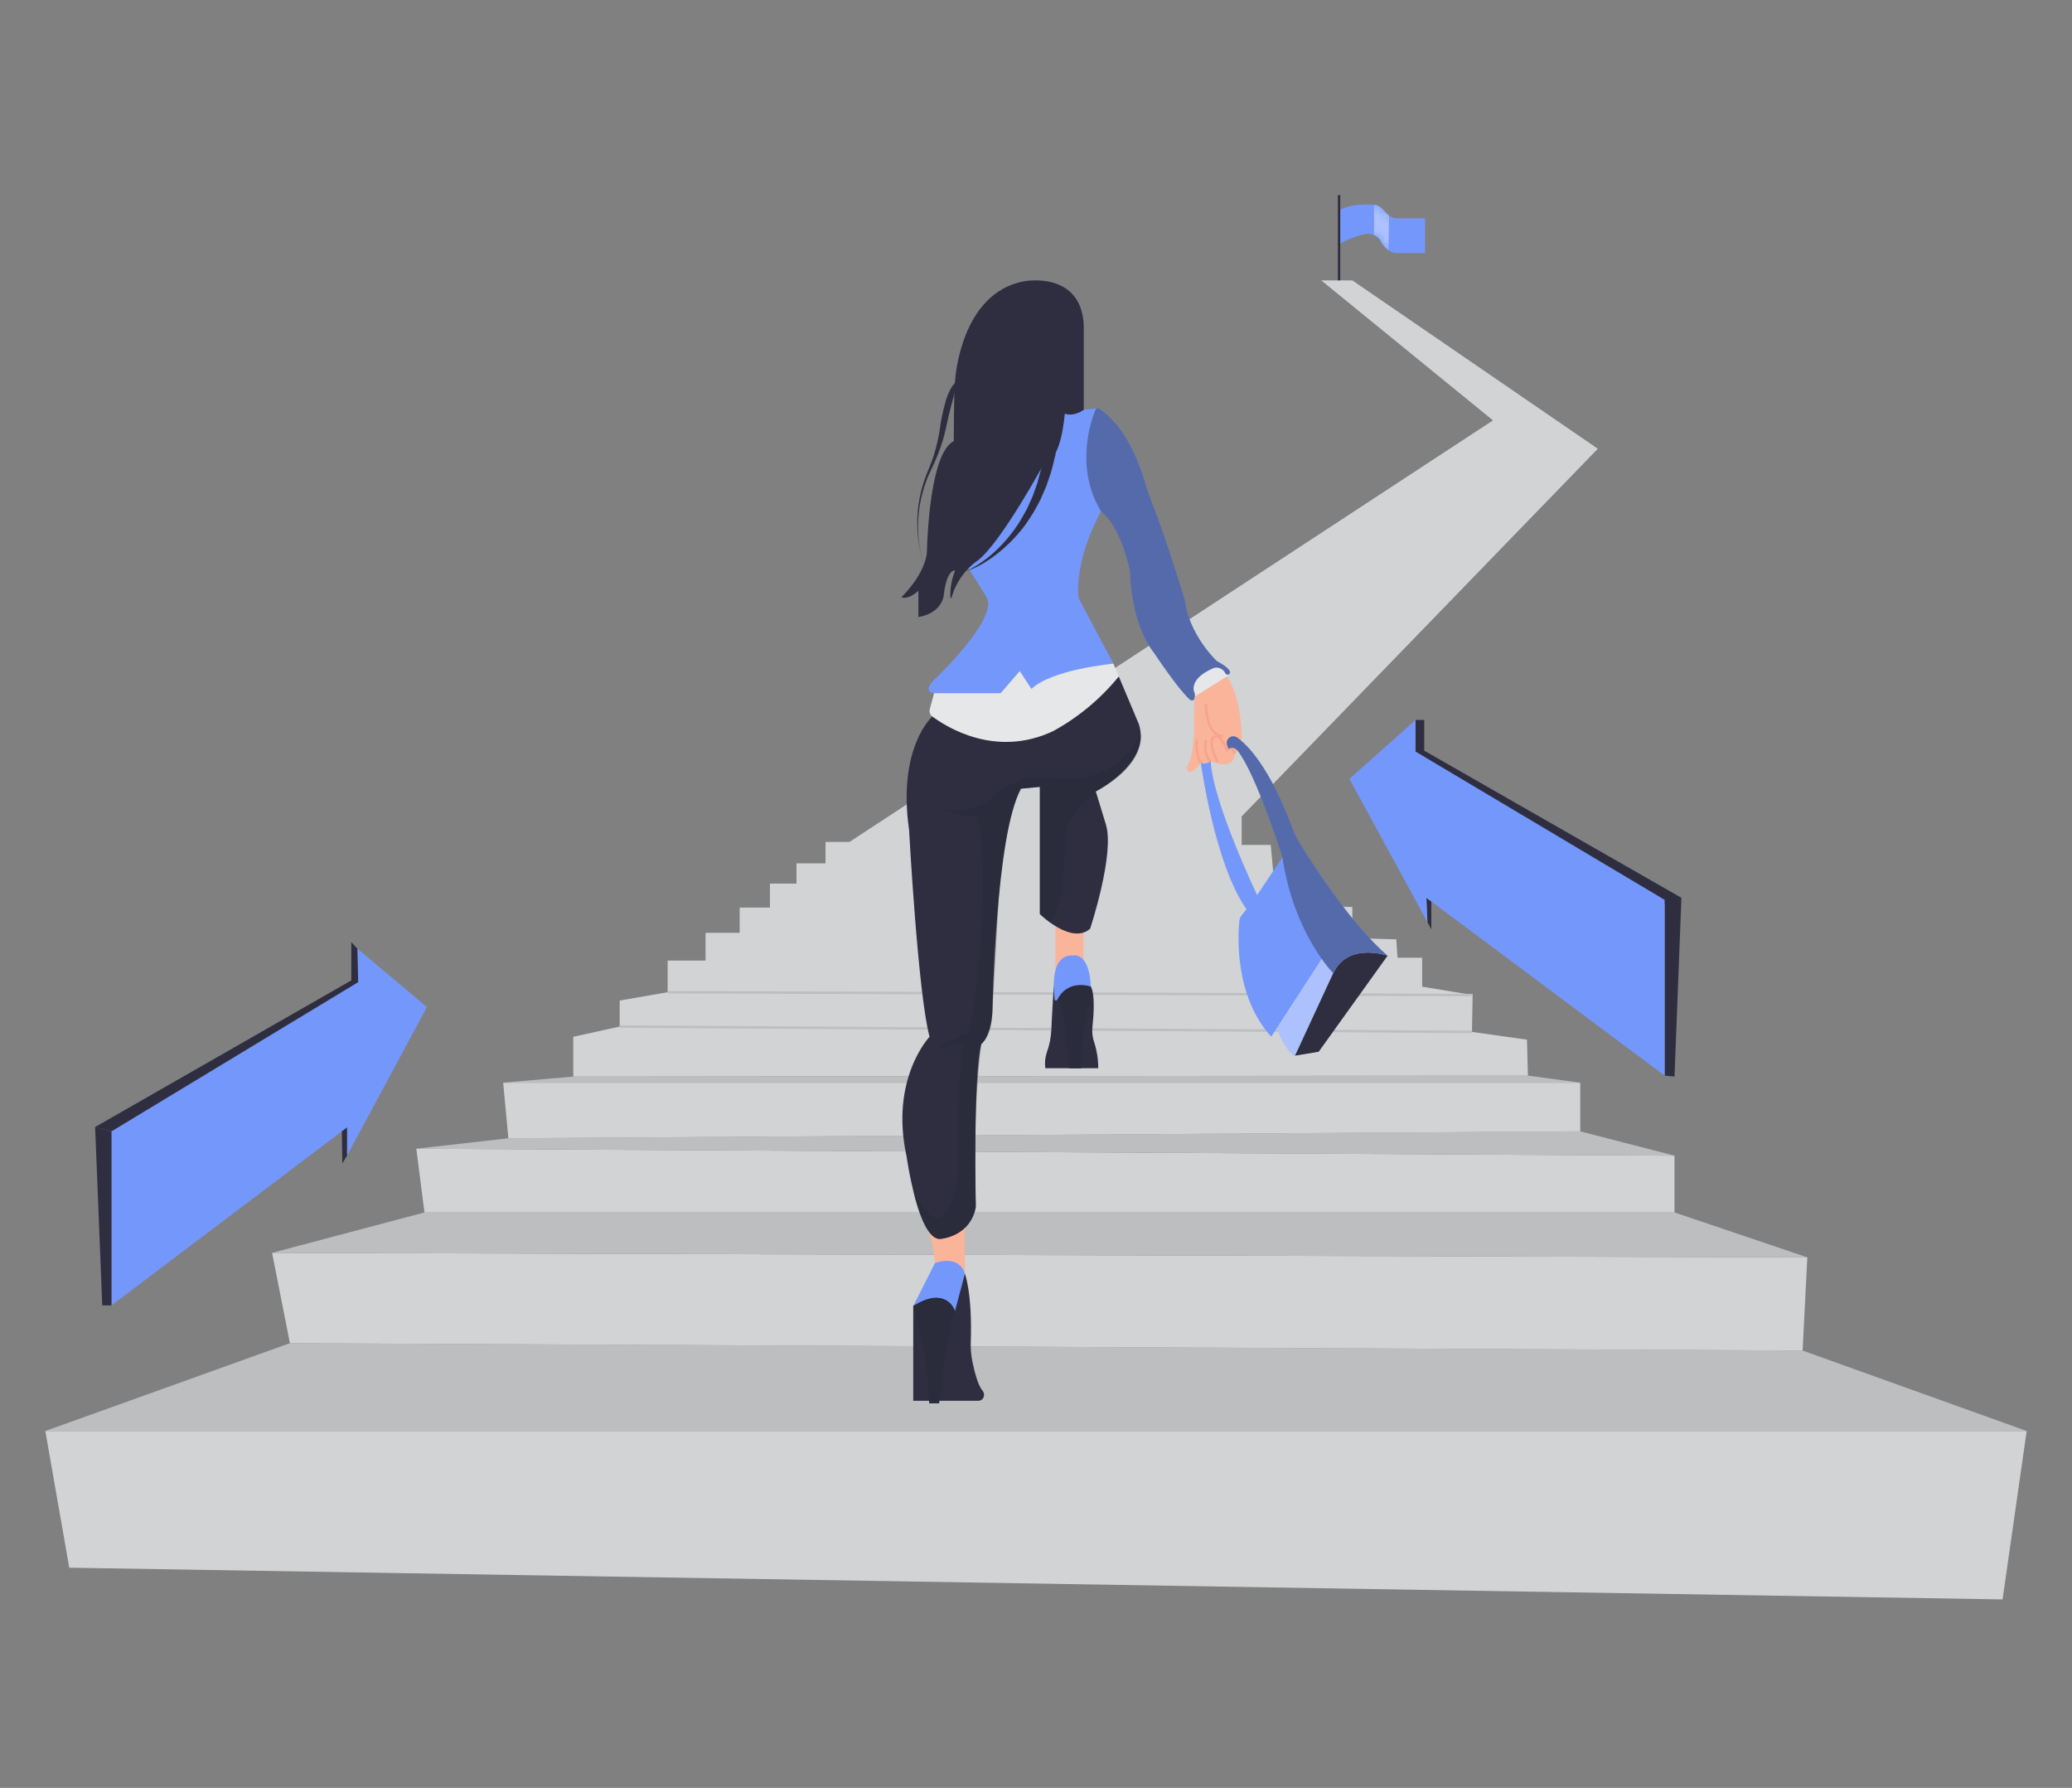<?xml version="1.0" encoding="UTF-8"?>
<svg xmlns="http://www.w3.org/2000/svg" width="255" height="220" viewBox="0 0 255 220" fill="none">
  <rect x="0" y="0" width="255" height="220" fill="#808080" stroke="none"/>
  <path d="M164.797 30.059C164.797 30.059 166.594 28.998 168.169 28.789C168.514 28.746 168.864 28.807 169.174 28.965C169.483 29.122 169.739 29.369 169.907 29.673C170.246 30.282 170.856 31.057 171.78 31.145H175.383V26.866H172.01C171.749 26.866 171.491 26.812 171.253 26.707C171.014 26.601 170.801 26.447 170.626 26.253L170.105 25.682C169.843 25.393 169.48 25.217 169.091 25.19C168.069 25.122 166.016 25.108 164.785 25.912L164.797 30.059Z" fill="#7497FB"></path>
  <mask id="mask0_281_4900" style="mask-type:luminance" maskUnits="userSpaceOnUse" x="164" y="25" width="12" height="7">
    <path d="M164.799 30.059C164.799 30.059 166.596 28.999 168.171 28.789C168.516 28.747 168.866 28.808 169.176 28.965C169.485 29.123 169.741 29.369 169.909 29.673C170.248 30.283 170.858 31.057 171.782 31.146H175.385V26.866H172.012C171.751 26.867 171.493 26.812 171.255 26.707C171.016 26.601 170.803 26.447 170.628 26.253L170.106 25.682C169.845 25.393 169.482 25.217 169.093 25.19C168.071 25.122 166.018 25.108 164.787 25.912L164.799 30.059Z" fill="white"></path>
  </mask>
  <g mask="url(#mask0_281_4900)">
    <path opacity="0.4" d="M169.105 25.19V28.928C169.105 28.928 169.695 29.06 170.092 29.959C170.292 30.284 170.557 30.565 170.87 30.784L170.961 26.536C170.76 26.316 170.548 26.106 170.325 25.909C170.181 25.712 169.999 25.547 169.789 25.424C169.58 25.3 169.347 25.221 169.105 25.19Z" fill="white"></path>
  </g>
  <path d="M246.455 196.809L8.524 192.906L5.578 176.085H249.421L246.455 196.809Z" fill="#D1D3D4"></path>
  <path d="M5.578 176.085L35.677 165.279L221.843 166.186L249.421 176.085H5.578Z" fill="#BCBEC0"></path>
  <path d="M33.486 154.163L35.678 165.278L221.844 166.186L222.427 154.719L33.486 154.163Z" fill="#D1D3D4"></path>
  <path d="M222.427 154.719L206.08 149.191H52.24L33.486 154.162L222.427 154.719Z" fill="#BCBEC0"></path>
  <path d="M51.234 141.347L52.239 149.191H206.079V142.204L51.234 141.347Z" fill="#D1D3D4"></path>
  <path d="M62.565 140.066L51.234 141.347L206.079 142.204L194.477 139.212L62.565 140.066Z" fill="#BCBEC0"></path>
  <path d="M61.924 133.224L62.566 140.066L194.478 139.212V133.224H61.924Z" fill="#D1D3D4"></path>
  <path d="M61.924 133.224L70.554 132.47L188.042 132.352L194.478 133.224H61.924Z" fill="#BCBEC0"></path>
  <path d="M70.553 132.47V127.575L76.264 126.32V123.118L82.169 122.09V118.196H86.832V114.786H91.029V111.678H94.758V108.724H98.021V106.238H101.597V103.596H104.551L183.741 51.728L162.602 34.5H166.431L196.642 55.218L152.812 100.459V103.964H156.39L156.685 107.187L159.377 106.989L160.614 111.449L166.431 111.608V115.431L171.839 115.59L171.998 117.852H175.023V121.407L181.235 122.438L181.155 126.977L187.924 127.931L188.041 132.352L70.553 132.47Z" fill="#D1D3D4"></path>
  <path d="M76.262 126.32L181.156 126.977" stroke="#BCBEC0" stroke-width="0.295" stroke-miterlimit="10"></path>
  <path d="M82.17 122.09L181.235 122.438" stroke="#BCBEC0" stroke-width="0.295" stroke-miterlimit="10"></path>
  <path d="M114.355 151.624C114.718 152.858 114.958 154.125 115.071 155.406C115.071 155.406 117.831 154.487 118.75 156.734V150.295L114.355 151.624Z" fill="#F9B499"></path>
  <path d="M128.648 131.445H135.16C135.165 130.392 135.006 129.344 134.689 128.34C134.454 127.708 134.372 127.029 134.447 126.358C134.609 124.841 134.777 122.332 134.247 121.407C134.247 121.407 131.964 118.78 129.682 121.407C129.682 121.407 129.446 125.171 129.387 126.732C129.342 127.687 129.152 128.629 128.824 129.527C128.619 130.144 128.558 130.801 128.648 131.445Z" fill="#2F2E41"></path>
  <path d="M133.339 113.469H129.887V119.749H133.339V113.469Z" fill="#F9B499"></path>
  <path d="M114.738 88.162C114.738 88.162 110.417 91.991 111.881 102.118C111.881 102.118 112.973 122.288 114.399 127.575C114.399 127.575 109.474 132.747 111.577 142.319C111.577 142.319 113.009 152.566 115.701 152.454C115.701 152.454 119.418 152.228 120.092 148.51C120.092 148.51 119.754 132.069 120.77 128.467C120.77 128.467 122.063 127.516 122.148 124.049C122.148 124.049 122.534 102.68 125.647 97.049L127.974 96.825V112.477C127.974 112.477 131.868 116.306 134.159 114.279C134.159 114.279 137.226 105.045 136.098 101.44L134.86 97.387C134.86 97.387 141.729 93.903 140.162 89.114L137.694 83.249L114.738 88.162Z" fill="#2F2E41"></path>
  <path d="M146.804 85.149L147.063 85.718L151.125 83.176C151.125 83.176 150.93 81.647 149.446 81.844C149.446 81.836 146.315 82.92 146.804 85.149Z" fill="#E6E7E8"></path>
  <path d="M133.38 50.423L135.168 50.24C135.168 50.24 133.221 54.013 134.811 60.844C134.909 61.267 135.037 61.682 135.194 62.087L135.518 62.92C135.518 62.92 132.52 67.992 132.688 73.076C132.7 73.385 132.783 73.688 132.932 73.96L137.035 81.665C137.035 81.665 129.524 82.498 126.947 84.775L125.507 82.575L123.151 85.305H114.959C114.959 85.305 113.278 85.152 115.219 83.408C115.219 83.408 122.697 76.278 121.483 73.624C121.483 73.624 120.214 71.444 119.18 69.954L122.847 51.852C122.847 51.852 131.242 49.151 133.38 50.423Z" fill="#7497FB"></path>
  <path d="M135.655 63.053C136.191 63.506 137.985 65.324 139.072 70.302C139.073 70.323 139.073 70.345 139.072 70.366C139.072 70.855 139.196 76.802 142.1 80.436V80.451C142.221 80.631 145.157 85.02 146.494 86.133C146.494 86.133 147.178 86.513 147.027 85.299C147.027 85.299 146.044 83.635 149.36 82.198L149.398 82.183C149.674 82.11 149.967 82.137 150.225 82.259C150.483 82.382 150.689 82.592 150.806 82.852C150.977 83.173 151.487 82.967 151.357 82.628C151.248 82.333 150.839 81.93 149.793 81.373C149.769 81.361 149.747 81.345 149.728 81.326C149.398 81.008 146.326 77.945 145.814 73.865C145.816 73.853 145.816 73.84 145.814 73.827C145.69 73.427 143.496 66.21 141.858 62.087C141.469 61.112 141.131 60.122 140.833 59.118C140.156 56.82 138.477 52.394 135.258 50.282C135.221 50.257 135.179 50.241 135.135 50.235C135.092 50.228 135.047 50.232 135.005 50.245C134.963 50.259 134.924 50.281 134.892 50.312C134.86 50.342 134.835 50.379 134.819 50.42C134.374 51.477 132.191 57.404 135.461 62.838C135.516 62.918 135.581 62.99 135.655 63.053Z" fill="#7497FB"></path>
  <path opacity="0.4" d="M135.655 63.053C136.191 63.506 137.985 65.324 139.072 70.302C139.073 70.323 139.073 70.345 139.072 70.366C139.072 70.855 139.196 76.802 142.1 80.436V80.451C142.221 80.631 145.157 85.02 146.494 86.133C146.494 86.133 147.178 86.513 147.027 85.299C147.027 85.299 146.044 83.635 149.36 82.198L149.398 82.183C149.674 82.11 149.967 82.137 150.225 82.259C150.483 82.382 150.689 82.592 150.806 82.852C150.977 83.173 151.487 82.967 151.357 82.628C151.248 82.333 150.839 81.93 149.793 81.373C149.769 81.361 149.747 81.345 149.728 81.326C149.398 81.008 146.326 77.945 145.814 73.865C145.816 73.853 145.816 73.84 145.814 73.827C145.69 73.427 143.496 66.21 141.858 62.087C141.469 61.112 141.131 60.122 140.833 59.118C140.156 56.82 138.477 52.394 135.258 50.282C135.221 50.257 135.179 50.241 135.135 50.235C135.092 50.228 135.047 50.232 135.005 50.245C134.963 50.259 134.924 50.281 134.892 50.312C134.86 50.342 134.835 50.379 134.819 50.42C134.374 51.477 132.191 57.404 135.461 62.838C135.516 62.918 135.581 62.99 135.655 63.053Z" fill="#232732"></path>
  <path d="M147.063 85.718C146.97 86.887 146.944 88.06 146.986 89.232C146.986 89.232 146.93 92.972 146.208 94.089C146.149 94.173 146.108 94.27 146.091 94.371C146.073 94.473 146.078 94.578 146.105 94.678C146.217 95.046 146.588 95.349 147.79 93.888C147.79 93.888 148.532 94.124 148.989 93.653C148.989 93.653 151.731 94.913 151.967 92.863C152.315 92.407 152.565 91.884 152.701 91.326C152.837 90.768 152.856 90.189 152.756 89.623C152.756 89.623 152.603 85.556 150.989 83.247L147.063 85.718Z" fill="#F9B499"></path>
  <path d="M149.828 93.779C149.828 93.779 148.5 91.128 149.445 90.651C149.445 90.651 150.061 90.062 150.989 92.292C150.989 92.292 151.613 91.55 151.928 92.731" stroke="#F7A48B" stroke-width="0.295" stroke-miterlimit="10"></path>
  <path d="M148.43 86.604C148.43 86.604 148.285 90.418 150.538 90.584" stroke="#F7A48B" stroke-width="0.295" stroke-miterlimit="10"></path>
  <path d="M147.79 93.882C147.314 93.025 147.146 92.03 147.313 91.064" stroke="#F7A48B" stroke-width="0.295" stroke-miterlimit="10"></path>
  <path d="M148.99 93.647C148.99 93.647 148.027 93.007 148.428 91.064" stroke="#F7A48B" stroke-width="0.295" stroke-miterlimit="10"></path>
  <path d="M154.719 110.135C154.719 110.135 149.299 98.848 148.99 93.641C148.831 93.786 148.635 93.885 148.423 93.926C148.212 93.968 147.993 93.951 147.791 93.876C147.791 93.876 149.464 106.306 153.405 111.882L152.801 112.645C152.645 112.839 152.549 113.074 152.524 113.322C152.345 115.089 151.9 122.544 156.45 127.569L162.795 117.849C162.795 117.849 158.713 110.191 157.826 105.478L154.719 110.135Z" fill="#7497FB"></path>
  <path d="M159.377 129.901C159.377 129.901 158.411 129.678 157.133 126.535L162.985 117.484L164.096 119.752L159.377 129.901Z" fill="#7497FB"></path>
  <path opacity="0.4" d="M159.377 129.901C159.377 129.901 158.411 129.678 157.133 126.535L162.985 117.484L164.096 119.752L159.377 129.901Z" fill="white"></path>
  <path d="M159.377 129.901L162.29 129.418L170.773 117.593C170.773 117.593 165.883 115.867 164.084 119.743L159.377 129.901Z" fill="#2F2E41"></path>
  <path d="M157.825 105.478C157.825 105.478 154.585 95.199 152.3 92.353C152.3 92.353 151.772 91.738 151.216 92.159C151.129 91.992 151.058 91.818 151.004 91.638C150.958 91.476 150.963 91.303 151.019 91.144C151.075 90.985 151.18 90.848 151.318 90.751C151.455 90.654 151.62 90.602 151.788 90.603C151.957 90.603 152.121 90.656 152.258 90.754C153.493 91.638 156.229 94.306 159.056 101.911C159.289 102.546 159.585 103.156 159.94 103.732C161.542 106.341 166.299 113.761 170.782 117.61C170.782 117.61 165.901 115.864 164.093 119.76C164.096 119.752 159.242 114.953 157.825 105.478Z" fill="#7497FB"></path>
  <path opacity="0.4" d="M157.825 105.478C157.825 105.478 154.585 95.199 152.3 92.353C152.3 92.353 151.772 91.738 151.216 92.159C151.129 91.992 151.058 91.818 151.004 91.638C150.958 91.476 150.963 91.303 151.019 91.144C151.075 90.985 151.18 90.848 151.318 90.751C151.455 90.654 151.62 90.602 151.788 90.603C151.957 90.603 152.121 90.656 152.258 90.754C153.493 91.638 156.229 94.306 159.056 101.911C159.289 102.546 159.585 103.156 159.94 103.732C161.542 106.341 166.299 113.761 170.782 117.61C170.782 117.61 165.901 115.864 164.093 119.76C164.096 119.752 159.242 114.953 157.825 105.478Z" fill="#232732"></path>
  <path d="M114.958 85.299L114.428 87.264C114.384 87.427 114.389 87.601 114.444 87.761C114.5 87.921 114.602 88.061 114.737 88.162C116.416 89.417 122.534 93.332 129.635 89.95C132.723 88.256 135.454 85.981 137.679 83.249L137.031 81.659C137.031 81.659 129.423 82.372 126.943 84.769L125.503 82.569L123.146 85.299H114.958Z" fill="#E6E7E8"></path>
  <path opacity="0.4" d="M115.937 99.526C115.937 99.526 119.368 100.427 122.158 98.174C122.158 98.174 125.185 94.91 129.226 95.697C129.78 95.585 136.628 97.387 140.375 90.348C140.375 90.348 141.179 93.994 134.849 97.387C134.849 97.387 130.587 100.701 131.064 104.044C131.064 104.044 130.891 112.291 129.226 113.505L127.978 112.477V96.825L125.651 97.049C125.651 97.049 123.545 100.701 122.9 110.727L122.152 124.049C122.152 124.049 122.264 127.251 120.773 128.467C120.773 128.467 119.639 136.125 120.096 148.51C120.096 148.51 119.775 151.892 115.704 152.454C115.704 152.454 113.831 152.929 112.385 146.496C112.385 146.496 114.105 150.546 115.775 149.736C115.775 149.736 117.925 149.017 117.925 142.331C117.925 142.331 117.527 133.969 118.723 128.314C118.723 128.314 116.956 128.635 115.377 128.953C115.377 128.953 116.638 127.969 119.28 127.121C119.28 127.121 122.225 111.511 120.393 100.445C120.399 100.459 118.558 100.583 115.937 99.526Z" fill="#232732"></path>
  <path d="M130.119 123.024C130.119 123.024 130.667 123.18 131.253 127.575L131.612 131.445H133.085C133.085 131.445 133.085 126.034 133.933 124.049C133.933 124.049 134.461 123.08 134.257 121.398C134.249 121.407 131.2 120.335 130.119 123.024Z" fill="#2F2E41"></path>
  <path opacity="0.4" d="M130.119 123.024C130.119 123.024 130.667 123.18 131.253 127.575L131.612 131.445H133.085C133.085 131.445 133.085 126.034 133.933 124.049C133.933 124.049 134.461 123.08 134.257 121.398C134.249 121.407 131.2 120.335 130.119 123.024Z" fill="#232732"></path>
  <path d="M118.75 156.734C118.75 156.734 119.678 159.131 119.471 165.137C119.442 165.919 119.504 166.702 119.657 167.47C119.907 168.692 120.343 170.445 120.912 171.113C121.027 171.242 121.093 171.408 121.097 171.582V171.679C121.097 171.86 121.025 172.034 120.897 172.163C120.769 172.292 120.595 172.364 120.414 172.365H112.391V160.719C112.391 160.719 114.064 158.151 116.744 157.912L118.75 156.734Z" fill="#2F2E41"></path>
  <path d="M174.201 88.593H175.279V92.368L206.93 110.474L204.866 111.248L174.201 92.993V88.593Z" fill="#2F2E41"></path>
  <path d="M204.867 132.352L206.081 132.47L206.932 110.474L204.867 110.727V132.352Z" fill="#2F2E41"></path>
  <path d="M175.676 113.472L175.543 110.474L176.153 110.927V114.356L175.676 113.472Z" fill="#2F2E41"></path>
  <path d="M13.719 139.212V160.631L42.707 138.732V142.204L52.545 123.919L43.977 116.724L44.08 120.85L13.719 139.212Z" fill="#7497FB"></path>
  <path d="M13.719 139.212L11.707 138.679L43.234 120.638V115.928L43.977 116.724L44.08 120.85L13.719 139.212Z" fill="#2F2E41"></path>
  <path d="M11.707 138.679L12.585 160.631H13.719V139.212L11.707 138.679Z" fill="#2F2E41"></path>
  <path d="M42.709 138.732L42.072 139.212L42.128 143.162L42.709 142.204V138.732Z" fill="#2F2E41"></path>
  <path d="M164.945 24H164.65V34.5H164.945V24Z" fill="#2F2E41"></path>
  <path d="M117.554 46.709C117.554 46.709 118.199 35.973 126.113 34.6C126.113 34.6 133.055 33.307 133.379 40.008V50.423C133.379 50.423 132.248 51.307 131.038 50.909C131.038 50.909 130.634 56.72 128.617 56.8C128.617 56.8 123.206 66.814 120.299 68.991C118.746 70.092 117.619 71.693 117.106 73.527C117.101 73.544 117.091 73.559 117.076 73.57C117.061 73.58 117.043 73.584 117.025 73.583C117.007 73.581 116.99 73.573 116.978 73.56C116.965 73.547 116.957 73.53 116.956 73.512C116.921 72.38 117.121 71.252 117.545 70.201C117.545 70.201 116.576 69.96 116.173 73.026C116.173 73.026 116.173 75.368 113.024 75.933V72.693C113.024 72.693 111.893 73.821 110.924 73.5C110.924 73.5 113.554 71.023 114.031 68.311C114.061 68.115 114.078 67.919 114.081 67.721C114.128 65.875 114.523 55.675 117.383 54.282C117.392 54.311 117.365 48.199 117.554 46.709Z" fill="#2F2E41"></path>
  <path d="M113.987 70.334C113.657 69.37 113.386 68.386 113.177 67.388C112.978 66.389 112.879 65.371 112.883 64.352C112.888 62.3 113.277 60.267 114.032 58.358C114.211 57.875 114.429 57.413 114.603 56.944C114.777 56.476 114.939 55.993 115.074 55.51C115.21 55.027 115.331 54.535 115.437 54.037C115.49 53.793 115.543 53.539 115.587 53.304C115.587 53.248 115.613 53.18 115.616 53.13L115.64 52.938L115.696 52.559C115.844 51.541 116.058 50.533 116.335 49.542C116.468 49.035 116.65 48.542 116.88 48.07C117.108 47.587 117.436 47.158 117.843 46.812L117.492 48.299C117.372 48.782 117.248 49.266 117.107 49.743C116.85 50.712 116.624 51.693 116.411 52.688C115.993 54.732 115.166 56.667 114.282 58.473C113.486 60.338 113.046 62.336 112.983 64.364C112.953 65.379 113.025 66.394 113.198 67.394C113.401 68.389 113.665 69.371 113.987 70.334Z" fill="#2F2E41"></path>
  <path d="M118.822 70.334C120.226 69.657 121.513 68.763 122.637 67.683C123.755 66.619 124.733 65.416 125.547 64.104C125.75 63.78 125.927 63.439 126.115 63.106C126.209 62.938 126.306 62.776 126.395 62.605L126.63 62.081C126.787 61.73 126.954 61.389 127.099 61.035L127.482 59.954L127.673 59.415L127.817 58.862L128.112 57.754C128.28 57.012 128.389 56.252 128.533 55.507L129.941 55.742C129.747 56.526 129.582 57.312 129.352 58.099L128.963 59.242L128.772 59.813L128.53 60.367L128.05 61.471C127.873 61.834 127.67 62.181 127.482 62.535L127.187 63.062C127.084 63.236 126.969 63.401 126.86 63.568C126.636 63.901 126.43 64.243 126.195 64.567C125.245 65.849 124.135 67.005 122.893 68.007C122.598 68.263 122.265 68.49 121.941 68.717C121.617 68.944 121.276 69.147 120.946 69.359C120.269 69.748 119.558 70.074 118.822 70.334Z" fill="#2F2E41"></path>
  <path d="M130.118 123.024C130.103 123.058 130.076 123.085 130.043 123.102C130.011 123.119 129.973 123.125 129.937 123.119C129.9 123.113 129.866 123.096 129.841 123.069C129.815 123.042 129.799 123.008 129.794 122.971C129.6 121.439 129.35 117.469 132.033 117.572C132.033 117.572 134.054 117.036 134.248 121.401C134.248 121.407 131.473 120.367 130.118 123.024Z" fill="#7497FB"></path>
  <path d="M112.391 160.719C112.391 160.719 116.299 158.165 117.524 161.332L118.75 156.734C118.75 156.734 118.24 154.378 115.071 155.406L112.391 160.719Z" fill="#7497FB"></path>
  <path d="M112.391 160.719C112.391 160.719 114.049 165.217 114.355 172.677H115.572C115.572 172.677 116.579 163.5 117.524 161.332C117.521 161.332 116.467 158.095 112.391 160.719Z" fill="#2F2E41"></path>
  <path opacity="0.4" d="M112.391 160.719C112.391 160.719 114.049 165.217 114.355 172.677H115.572C115.572 172.677 116.579 163.5 117.524 161.332C117.521 161.332 116.467 158.095 112.391 160.719Z" fill="#232732"></path>
  <path d="M166.072 95.85L174.202 88.593V92.475L204.866 110.727V132.352L175.542 110.474L175.674 113.472L166.072 95.85Z" fill="#7497FB"></path>
</svg>
